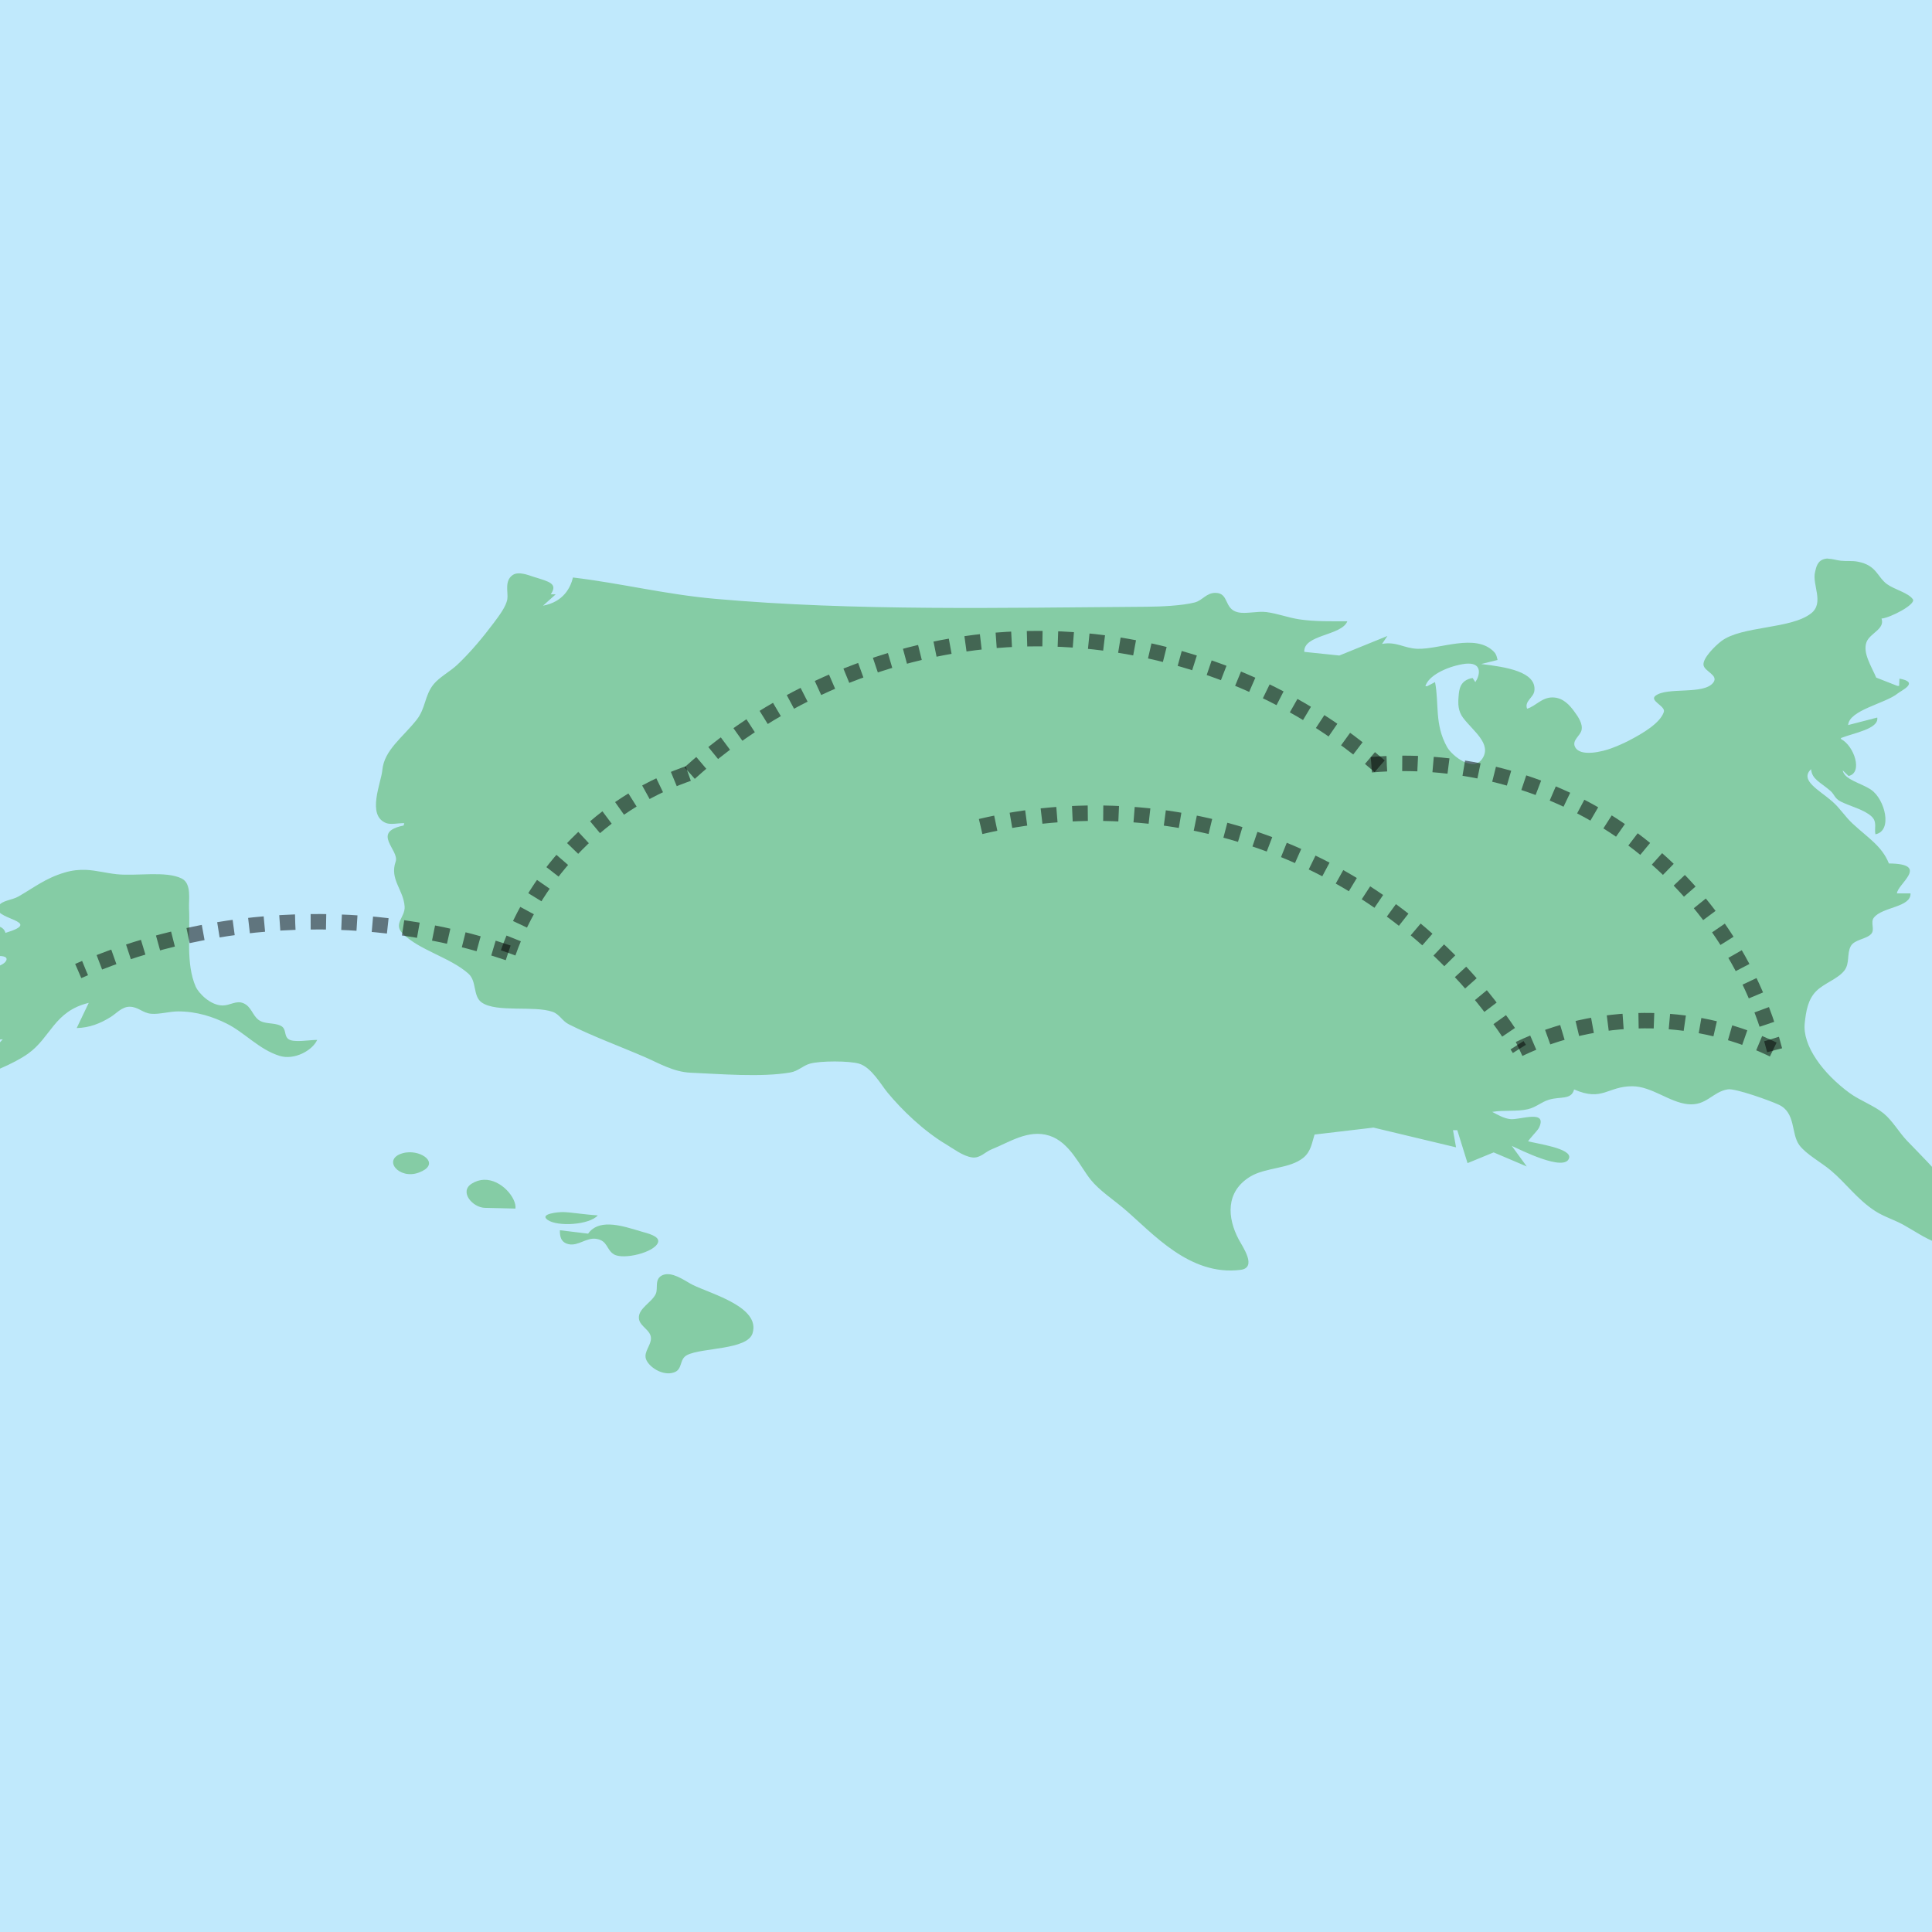 <?xml version="1.0" encoding="UTF-8"?>
<svg width="500" height="500" version="1.1" viewBox="0 0 132.29 132.29" xmlns="http://www.w3.org/2000/svg"><g transform="translate(0 -164.71)"><rect y="164.71" width="132.29" height="132.29" fill="#81d4fa" fill-opacity=".498"/><g transform="translate(0 -8.163)"><path d="m125.18 211.12c-0.065-9.8e-4 -0.128 2e-3 -0.19 0.015-0.567 0.103-0.631 0.606-0.707 0.902-0.22 0.869 0.655 2.113-0.274 2.837-1.394 1.087-4.737 0.843-6.135 1.892-0.434 0.326-1.285 1.173-1.23 1.637 0.053 0.448 1.052 0.691 0.673 1.204-0.641 0.867-3.163 0.28-3.964 0.909-0.434 0.342 0.71 0.704 0.575 1.108-0.258 0.772-1.458 1.474-2.397 1.962-0.373 0.194-0.783 0.37-1.207 0.529-0.545 0.204-2.155 0.632-2.488-0.123-0.193-0.439 0.365-0.735 0.455-1.119 0.102-0.435-0.216-0.909-0.527-1.325-0.258-0.345-0.72-0.92-1.46-0.92-0.745-4.2e-4 -1.137 0.592-1.74 0.773-0.197-0.518 0.444-0.76 0.5-1.225 0.155-1.307-1.927-1.633-3.643-1.835l1.121-0.277c-0.046-0.183-0.07-0.378-0.236-0.55-1.26-1.317-3.73-0.161-5.255-0.217-0.931-0.035-1.418-0.511-2.418-0.334l0.368-0.543-3.293 1.338s-2.399-0.25-2.399-0.25c-0.067-1.194 2.557-1.095 2.947-2.095-1.062-2.8e-4 -2.213 0.027-3.27-0.129-0.785-0.116-1.487-0.399-2.268-0.5-0.632-0.081-1.397 0.144-1.96 0.012-0.965-0.226-0.583-1.312-1.523-1.328-0.63-0.011-0.895 0.519-1.428 0.656-0.872 0.224-2.342 0.288-3.312 0.295-9.801 0.064-19.988 0.308-29.556-0.545-3.362-0.299-6.447-1.07-9.707-1.459-0.165 0.694-0.649 1.671-2.051 1.931l0.873-0.779s-0.341-5e-5 -0.341-5e-5c0.503-0.741-0.103-0.863-1.176-1.198-0.34-0.106-1.025-0.398-1.43-0.123-0.588 0.398-0.298 1.202-0.368 1.645-0.08 0.509-0.565 1.144-0.937 1.641-0.698 0.93-1.531 1.948-2.481 2.851-0.48 0.456-1.218 0.845-1.619 1.329-0.635 0.766-0.543 1.647-1.173 2.446-0.958 1.214-2.228 2.08-2.35 3.45-0.078 0.861-1.09 3.096 0.259 3.622 0.32 0.125 0.86-4e-3 1.244 7e-3l-0.046 0.161c-2.261 0.463-0.268 1.681-0.544 2.47-0.427 1.221 0.538 1.924 0.614 3.078 0.048 0.733-0.806 1.176-0.129 1.854 1.137 1.14 3.27 1.642 4.5 2.744 0.585 0.525 0.291 1.533 0.903 1.968 1.002 0.713 3.579 0.197 4.859 0.644 0.478 0.167 0.655 0.625 1.105 0.852 1.631 0.823 3.477 1.497 5.226 2.253 0.924 0.4 1.943 1.011 3.108 1.062 2 0.086 4.849 0.33 6.837-0.015 0.557-0.097 0.846-0.465 1.358-0.608 0.703-0.195 2.687-0.196 3.357 7e-3 0.845 0.257 1.482 1.418 1.936 1.969 0.994 1.207 2.492 2.651 4.04 3.569 0.482 0.285 1.109 0.778 1.74 0.877 0.555 0.088 0.91-0.376 1.343-0.547 1.216-0.482 2.522-1.397 3.959-0.941 1.401 0.445 2.089 2.088 2.84 3.022 0.597 0.741 1.539 1.349 2.313 2.01 1.938 1.655 4.449 4.593 7.938 4.158 1.167-0.145 0.149-1.578-0.12-2.084-0.784-1.477-0.918-3.261 0.785-4.3 1.072-0.653 2.716-0.519 3.659-1.308 0.509-0.426 0.576-1.036 0.748-1.574 0 0 4.036-0.476 4.036-0.476l5.653 1.352-0.208-1.173s0.293 7e-4 0.293 7e-4l0.702 2.254 1.788-0.735s2.267 0.963 2.267 0.963l-1.026-1.408c0.57 0.258 3.621 1.803 3.924 0.839 0.211-0.671-2.213-0.989-2.81-1.157 0.164-0.223 0.356-0.423 0.534-0.637 0.083-0.1 0.178-0.204 0.23-0.317 0.56-1.233-1.321-0.502-1.954-0.56-0.459-0.043-0.891-0.3-1.263-0.497 0.784-0.137 1.678-8e-3 2.434-0.182 0.577-0.134 0.914-0.49 1.454-0.653 0.784-0.236 1.525 0.034 1.72-0.702 1.947 0.853 2.283-0.222 3.982-0.218 1.326 2e-3 2.526 1.09 3.796 1.226 1.286 0.137 1.696-0.85 2.749-1.015 0.513-0.081 2.888 0.774 3.482 1.05 1.185 0.55 0.833 1.975 1.407 2.763 0.458 0.627 1.494 1.179 2.16 1.739 1.04 0.873 1.812 1.985 3.033 2.778 0.596 0.388 1.309 0.599 1.942 0.948 1.34 0.739 3.4 2.343 3.861 0.444 0.542-2.238-1.763-4.257-3.625-6.212-0.541-0.568-0.989-1.368-1.596-1.865-0.632-0.519-1.635-0.887-2.325-1.391-1.829-1.337-3.25-3.253-3.074-4.797 0.085-0.767 0.202-1.609 0.798-2.195 0.543-0.534 1.473-0.825 1.917-1.4 0.376-0.488 0.162-1.137 0.427-1.65 0.254-0.493 1.107-0.483 1.423-0.873 0.246-0.306-0.085-0.771 0.167-1.095 0.581-0.746 2.545-0.699 2.511-1.659 0 0-0.93-9.7e-4 -0.93-9.7e-4 0.023-0.642 2.308-2.03-0.551-2.051-0.481-1.196-1.408-1.73-2.488-2.733-0.537-0.499-0.848-1.043-1.405-1.528-0.889-0.774-2.242-1.437-1.435-2.195 0.055 0.697 0.637 0.888 1.321 1.482 0.286 0.25 0.285 0.52 0.705 0.732 0.683 0.344 1.595 0.543 2.116 1.025 0.403 0.372 0.172 0.837 0.263 1.22 1.208-0.238 0.638-2.414-0.291-3.046-0.704-0.479-1.828-0.679-1.951-1.334l0.404 0.387c1.008-0.218 0.368-2.071-0.502-2.519l-0.03-0.075c0.869-0.351 2.623-0.626 2.496-1.407 0 0-1.993 0.514-1.993 0.514 0.063-1.027 2.541-1.472 3.392-2.163 0.28-0.227 1.514-0.765 0.121-1.016 0 0-0.023 0.497-0.023 0.497l-0.12-6e-5s-1.448-0.568-1.448-0.568c-0.344-0.802-0.936-1.698-0.665-2.428 0.229-0.617 1.284-0.891 1.027-1.616 0.551-0.025 2.38-0.968 2.148-1.318-0.314-0.452-1.276-0.671-1.777-1.041-0.68-0.509-0.696-1.281-1.987-1.533-0.396-0.078-0.769-0.023-1.159-0.065-0.285-0.031-0.595-0.135-0.877-0.141m-24.673 7.184c1.033-0.026 0.799 0.869 0.511 1.267 0 0-0.184-0.283-0.184-0.283-0.87 0.153-0.924 0.784-0.962 1.281-0.038 0.471-0.044 0.983 0.314 1.452 0.687 0.904 1.957 1.766 1.329 2.766-0.633 1.007-2.1-0.184-2.423-0.758-0.883-1.571-0.542-2.971-0.831-4.46l-0.541 0.283-0.12-6e-5c0.201-0.709 1.405-1.309 2.544-1.51 0.136-0.024 0.256-0.036 0.363-0.039m-94.634 14.125c-0.439-0.019-0.906 0.021-1.443 0.18-1.324 0.392-2.098 1.031-3.169 1.643-0.449 0.255-1.108 0.255-1.357 0.644-0.597 0.93 3.247 1.012 0.471 1.846-0.328-1.196-3.317 0.041-3.2 1.071 0.085 0.751 1.512 0.641 2.485 0.528 0.353-0.041 0.916-0.027 0.765 0.299-0.228 0.492-1.821 0.682-2.406 0.94-2.417 1.061-3.038 3.095-0.335 3.182-0.629 1.421 0.769 1.412 2.507 1.266-1.008 1.187-2.524 1.458-4.14 2.069-1.257 0.475-2.62 1.273-3.628 2.026 2.51-0.248 7.521-1.703 9.498-3.111 1.569-1.117 1.784-2.907 4.154-3.477l-0.824 1.724c0.872-0.019 1.615-0.31 2.346-0.769 0.37-0.232 0.753-0.69 1.274-0.69 0.596-1.3e-4 0.889 0.429 1.472 0.48 0.58 0.051 1.252-0.161 1.856-0.161 1.284 9.7e-4 2.388 0.372 3.316 0.832 1.23 0.608 2.22 1.775 3.626 2.212 1.012 0.314 2.246-0.363 2.578-1.093-0.542 5e-5 -1.642 0.214-1.983-0.064-0.315-0.258-0.094-0.707-0.532-0.912-0.476-0.223-1.095-0.08-1.514-0.406-0.416-0.325-0.483-0.903-1.03-1.132-0.492-0.206-0.905 0.161-1.425 0.157-0.832-7e-3 -1.639-0.843-1.838-1.297-0.682-1.556-0.366-3.708-0.454-5.334-0.033-0.591 0.196-1.713-0.499-2.061-1.072-0.537-3.065-0.159-4.427-0.293-0.758-0.075-1.413-0.27-2.145-0.301m22.144 19.337c-0.154 4e-3 -0.31 0.025-0.461 0.07-1.408 0.414-0.239 1.819 1.109 1.326 1.435-0.524 0.43-1.419-0.649-1.396m5.121 1.884c-0.274 0.011-0.557 0.09-0.835 0.264-0.884 0.554 0.064 1.642 0.902 1.658l2.092 0.05c0.089-0.717-0.97-2.013-2.159-1.972m5.424 2.211c-0.297-8e-3 -1.669 0.113-1.06 0.539 0.69 0.48 2.868 0.339 3.431-0.312-0.5-0.031-0.99-0.093-1.482-0.148-0.295-0.034-0.587-0.07-0.889-0.08m3.169 0.853c-0.583-0.015-1.116 0.135-1.459 0.626l-1.932-0.235c-0.012 0.382 0.044 0.834 0.597 0.956 0.654 0.143 1.215-0.467 1.884-0.367 0.808 0.121 0.684 0.746 1.225 1.067 0.643 0.383 2.788-0.132 3.014-0.826 0.139-0.427-0.748-0.626-1.124-0.735-0.62-0.18-1.456-0.468-2.205-0.487m3.93 3.401c-0.089 4e-3 -0.175 0.022-0.257 0.053-0.63 0.244-0.32 0.905-0.499 1.296-0.274 0.597-1.228 1.001-1.155 1.693 0.058 0.551 0.83 0.777 0.825 1.362-0.004 0.466-0.484 0.91-0.352 1.375 0.155 0.544 1.143 1.226 1.935 0.947 0.608-0.213 0.334-0.899 0.889-1.186 1.012-0.523 4.136-0.34 4.486-1.498 0.544-1.795-2.798-2.672-4.1-3.309-0.412-0.202-1.151-0.765-1.771-0.732" fill="#4caf50" fill-opacity=".498" stroke-width=".265"/><g transform="translate(0 -10.583)" fill="none" stroke="#000" stroke-opacity=".498" stroke-width="1.058"><path d="m67.149 240.05c6.312-1.498 13.052-1.146 19.174 1.001s11.605 6.082 15.599 11.195c0.758 0.971 1.464 1.982 2.113 3.029" stroke-dasharray="1.058, 1.058"/><path d="m47.224 236.39c5.934-5.373 13.726-8.653 21.716-9.141 7.99-0.488 16.123 1.82 22.667 6.431 0.991 0.698 1.946 1.447 2.861 2.243" stroke-dasharray="1.058, 1.058"/><path d="m34.795 248.7c1.959-5.575 6.517-10.175 12.074-12.184 0.118-0.043 0.236-0.084 0.355-0.125" stroke-dasharray="1.058, 1.058"/><path d="m34.795 248.7c-9.358-3.167-19.87-2.788-28.976 1.045-0.154 0.065-0.308 0.131-0.462 0.198" stroke-dasharray="1.058, 1.058"/><path d="m93.902 235.82c5.611-0.482 11.367 0.907 16.141 3.894 4.774 2.987 8.54 7.556 10.561 12.813 0.357 0.928 0.661 1.877 0.91 2.84" stroke-dasharray="1.058, 1.058"/><path d="m104.02 255.28c5.327-2.557 11.803-2.586 17.153-0.078 0.114 0.053 0.227 0.108 0.339 0.163" stroke-dasharray="1.058, 1.058"/></g></g></g></svg>
